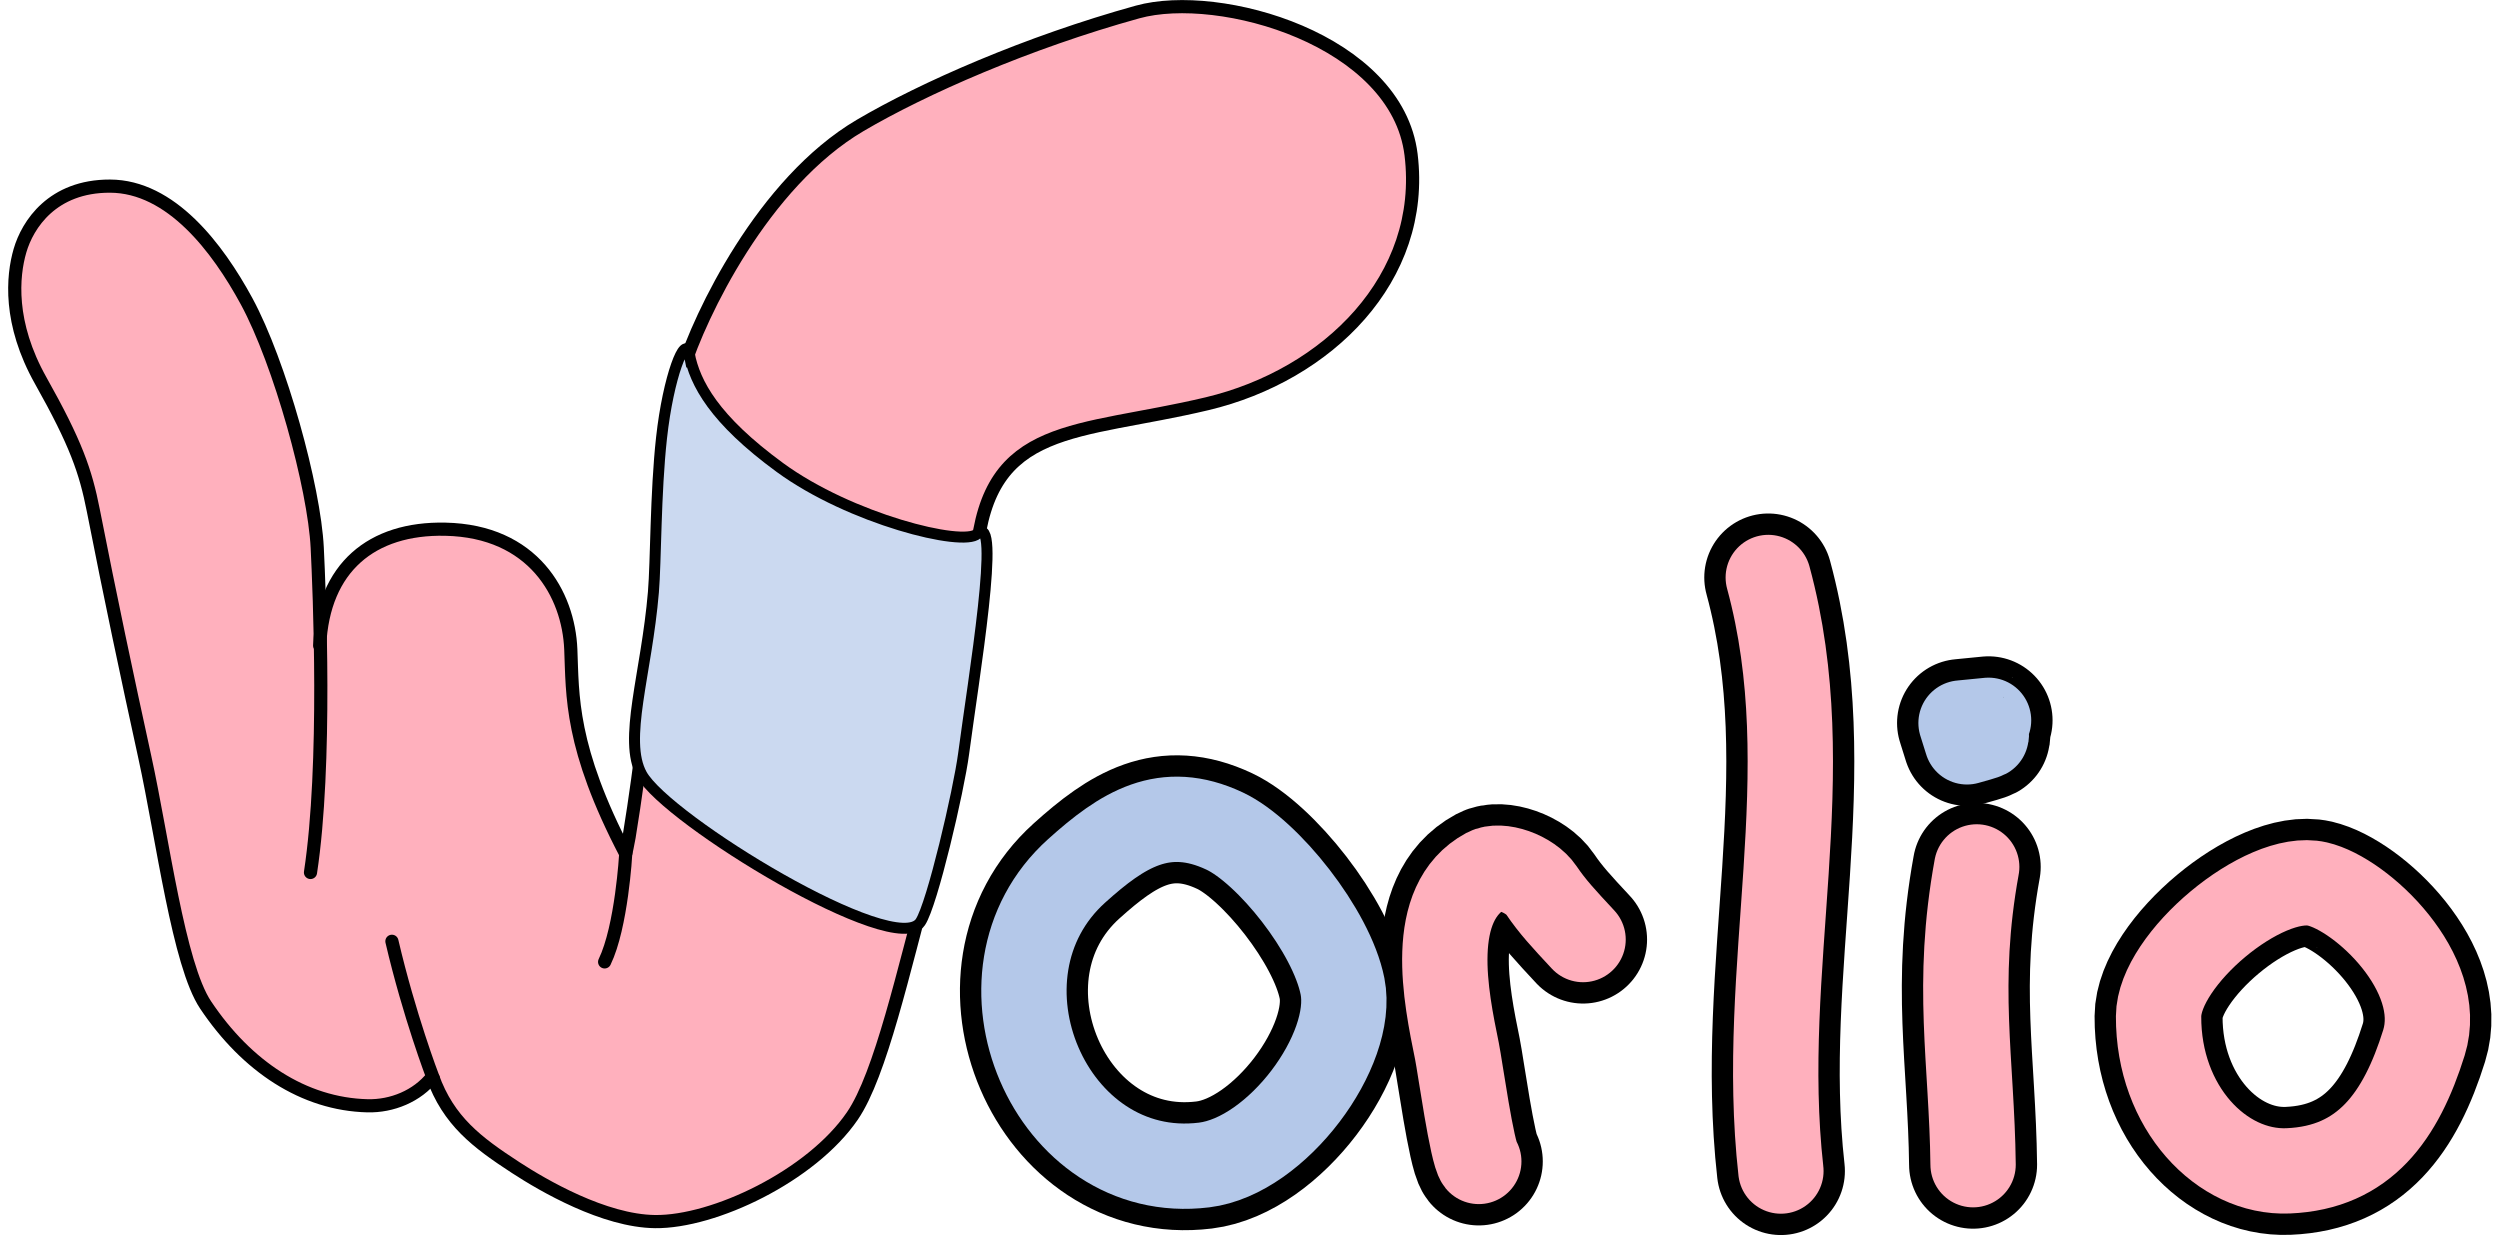 <?xml version="1.0" encoding="UTF-8" standalone="no"?>
<!-- Created with Inkscape (http://www.inkscape.org/) -->

<svg
   width="301.377mm"
   height="149.885mm"
   viewBox="0 0 301.377 149.885"
   version="1.1"
   id="svg18368"
   inkscape:version="1.1.1 (3bf5ae0d25, 2021-09-20, custom)"
   sodipodi:docname="logo3-full2.svg"
   inkscape:export-filename="/home/nick/Pictures/Logos/Worlio/logo3-full2.png"
   inkscape:export-xdpi="120"
   inkscape:export-ydpi="120"
   xmlns:inkscape="http://www.inkscape.org/namespaces/inkscape"
   xmlns:sodipodi="http://sodipodi.sourceforge.net/DTD/sodipodi-0.dtd"
   xmlns="http://www.w3.org/2000/svg"
   xmlns:svg="http://www.w3.org/2000/svg">
  <sodipodi:namedview
     id="namedview18370"
     pagecolor="#ffffff"
     bordercolor="#666666"
     borderopacity="1.0"
     inkscape:pageshadow="2"
     inkscape:pageopacity="0.0"
     inkscape:pagecheckerboard="0"
     inkscape:document-units="mm"
     showgrid="false"
     inkscape:zoom="1.1086736"
     inkscape:cx="331.0262"
     inkscape:cy="355.83062"
     inkscape:window-width="1836"
     inkscape:window-height="1015"
     inkscape:window-x="42"
     inkscape:window-y="0"
     inkscape:window-maximized="1"
     inkscape:current-layer="layer1"
     fit-margin-top="1"
     fit-margin-left="1"
     fit-margin-right="1"
     fit-margin-bottom="1"
     lock-margins="true" />
  <defs
     id="defs18365" />
  <g
     inkscape:groupmode="layer"
     id="layer2"
     inkscape:label="Color"
     transform="translate(-35.588,-67.094)">
    <path
       style="fill:none;fill-opacity:1;stroke:#000000;stroke-width:15.43;stroke-linecap:round;stroke-linejoin:round;stroke-miterlimit:4;stroke-dasharray:none;stroke-opacity:1"
       d="m 183.223,167.28 c -7.271,-3.427 -12.321,-0.175 -17.841,4.793 -13.923,12.531 -3.257,37.749 15.367,35.462 8.816,-1.083 18.202,-13.858 16.682,-21.531 -1.322,-6.674 -9.01,-16.274 -14.208,-18.724 z"
       id="path907-7"
       sodipodi:nodetypes="sssss" />
    <path
       style="fill:none;fill-opacity:1;stroke:#000000;stroke-width:15.43;stroke-linecap:round;stroke-linejoin:round;stroke-miterlimit:4;stroke-dasharray:none;stroke-opacity:1"
       d="m 248.754,136.711 c 6.456,23.74 -1.24,46.868 1.523,71.553"
       id="path911-5"
       sodipodi:nodetypes="cc" />
    <path
       style="fill:none;fill-opacity:1;stroke:#000000;stroke-width:15.43;stroke-linecap:round;stroke-linejoin:round;stroke-miterlimit:4;stroke-dasharray:none;stroke-opacity:1"
       d="m 314.945,173.659 c -6.479,-1.49 -19.11,9.092 -19.139,15.957 -0.045,11.005 7.606,18.958 15.62,18.625 9.222,-0.383 13.604,-6.601 16.369,-15.446 2.606,-8.335 -7.474,-17.9 -12.851,-19.136 z"
       id="path913-3"
       sodipodi:nodetypes="sssss" />
    <path
       style="fill:none;fill-opacity:1;stroke:#000000;stroke-width:15.43;stroke-linecap:round;stroke-linejoin:round;stroke-miterlimit:4;stroke-dasharray:none;stroke-opacity:1"
       d="m 226.428,180.357 c -2.372,-2.549 -3.694,-3.967 -5.028,-5.942 -1.366,-2.022 -4.972,-3.258 -6.627,-2.369 -7.275,3.911 -4.87,15.257 -3.546,21.779 0.378,1.861 1.809,12.257 2.629,13.28"
       id="path1108-5"
       sodipodi:nodetypes="csssc" />
    <path
       style="fill:none;fill-opacity:1;stroke:#000000;stroke-width:15.43;stroke-linecap:round;stroke-linejoin:round;stroke-miterlimit:4;stroke-dasharray:none;stroke-opacity:1"
       d="m 273.882,171.602 c -2.586,14.202 -0.582,23.385 -0.437,35.896"
       id="path7532-6"
       sodipodi:nodetypes="cc" />
    <path
       style="fill:none;fill-opacity:1;stroke:#000000;stroke-width:15.43;stroke-linecap:round;stroke-linejoin:round;stroke-miterlimit:4;stroke-dasharray:none;stroke-opacity:1"
       d="m 272.706,156.524 c 2.43,-0.665 2.322,-0.714 2.322,-0.714 0.282,-1.882 -2.973,-1.37 0.282,-1.882 l -3.316,0.326 z"
       id="path7532-3-2"
       sodipodi:nodetypes="ccccc" />
    <path
       style="fill:none;fill-opacity:1;stroke:#b4c8e9;stroke-width:10.287;stroke-linecap:round;stroke-linejoin:round;stroke-miterlimit:4;stroke-dasharray:none;stroke-opacity:1"
       d="m 183.223,167.28 c -7.271,-3.427 -12.321,-0.175 -17.841,4.793 -13.923,12.531 -3.257,37.749 15.367,35.462 8.816,-1.083 18.202,-13.858 16.682,-21.531 -1.322,-6.674 -9.01,-16.274 -14.208,-18.724 z"
       id="path907"
       sodipodi:nodetypes="sssss" />
    <path
       style="fill:none;fill-opacity:1;stroke:#ffb0bd;stroke-width:10.287;stroke-linecap:round;stroke-linejoin:round;stroke-miterlimit:4;stroke-dasharray:none;stroke-opacity:1"
       d="m 248.754,136.711 c 6.456,23.74 -1.24,46.868 1.523,71.553"
       id="path911"
       sodipodi:nodetypes="cc" />
    <path
       style="fill:none;fill-opacity:1;stroke:#ffb0bd;stroke-width:10.287;stroke-linecap:round;stroke-linejoin:round;stroke-miterlimit:4;stroke-dasharray:none;stroke-opacity:1"
       d="m 314.945,173.659 c -6.479,-1.49 -19.11,9.092 -19.139,15.957 -0.045,11.005 7.606,18.958 15.62,18.625 9.222,-0.383 13.604,-6.601 16.369,-15.446 2.606,-8.335 -7.474,-17.9 -12.851,-19.136 z"
       id="path913"
       sodipodi:nodetypes="sssss" />
    <path
       style="fill:none;fill-opacity:1;stroke:#ffb0bd;stroke-width:10.287;stroke-linecap:round;stroke-linejoin:round;stroke-miterlimit:4;stroke-dasharray:none;stroke-opacity:1"
       d="m 226.428,180.357 c -2.372,-2.549 -3.694,-3.967 -5.028,-5.942 -1.366,-2.022 -4.972,-3.258 -6.627,-2.369 -7.275,3.911 -4.87,15.257 -3.546,21.779 0.378,1.861 1.809,12.257 2.629,13.28"
       id="path1108"
       sodipodi:nodetypes="csssc" />
    <path
       style="fill:none;fill-opacity:1;stroke:#ffb0bd;stroke-width:10.287;stroke-linecap:round;stroke-linejoin:round;stroke-miterlimit:4;stroke-dasharray:none;stroke-opacity:1"
       d="m 273.882,171.602 c -2.586,14.202 -0.582,23.385 -0.437,35.896"
       id="path7532"
       sodipodi:nodetypes="cc" />
    <path
       style="fill:none;fill-opacity:1;stroke:#b4c8e9;stroke-width:10.287;stroke-linecap:round;stroke-linejoin:round;stroke-miterlimit:4;stroke-dasharray:none;stroke-opacity:1"
       d="m 272.706,156.524 c 2.43,-0.665 2.322,-0.714 2.322,-0.714 0.282,-1.882 -2.973,-1.37 0.282,-1.882 l -3.316,0.326 z"
       id="path7532-3"
       sodipodi:nodetypes="ccccc" />
  </g>
  <g
     inkscape:label="Layer 1"
     inkscape:groupmode="layer"
     id="layer1"
     transform="translate(-35.588,-67.094)">
    <path
       style="fill:#ffb0bd;fill-opacity:1;fill-rule:nonzero;stroke:none;stroke-width:0.506;stroke-linecap:round;stroke-linejoin:miter;stroke-miterlimit:4;stroke-dasharray:none"
       d="m 177.957,67.987 c -4.435,-0.01 -8.611,1.73 -12.78,3.029 -8.786,3.053 -17.347,6.785 -25.535,11.198 -4.065,2.151 -8.099,6.158 -10.95,9.65 -4.317,5.642 -7.06,11.419 -9.946,17.91 0.357,2.633 1.864,5.018 3.509,7.064 4.626,5.311 10.637,9.307 17.165,11.896 3.87,1.513 7.898,2.901 12.075,3.138 0.856,-0.013 2.073,-0.053 2.14,-1.177 0.738,-3.349 2.235,-6.72 5.102,-8.771 4.336,-3.141 9.814,-3.613 14.892,-4.71 5.898,-1.127 11.945,-2.272 17.183,-5.372 7.223,-3.968 13.203,-10.862 14.62,-19.145 0.442,-3.05 0.474,-6.243 -0.346,-9.233 -1.828,-5.785 -6.957,-9.85 -12.351,-12.193 -4.641,-2.038 -9.693,-3.277 -14.777,-3.283 z"
       id="path62071"
       sodipodi:nodetypes="cccccccccccccccc" />
    <path
       style="fill:#ffb0bd;stroke-width:0.955;stroke-linecap:round;stroke-linejoin:round"
       d="m 47.7,89.861 c -3.515,-0.121 -6.77,2.246 -8.562,5.144 -2.46,4.861 -1.998,10.786 0.458,15.558 2.502,5.623 6.06,10.902 7.06,17.083 3.358,15.654 6.685,31.311 9.714,47.032 1.235,5.7 2.211,11.863 6.287,16.343 4.323,5.202 10.712,9.264 17.651,9.212 2.68,-0.159 5.577,-1.176 7.174,-3.404 -1.658,-5.379 -3.661,-10.771 -4.662,-16.291 0.662,1.201 0.762,2.937 1.261,4.3 1.447,4.907 2.792,9.899 4.975,14.538 2.844,5.082 8.163,7.976 13.028,10.812 4.867,2.63 10.451,4.859 16.07,3.628 7.845,-1.662 15.243,-6.02 20.133,-12.421 3.732,-6.575 5.125,-14.13 7.25,-21.308 0.344,-1.51 -1.788,-0.932 -2.712,-1.321 -6.767,-1.855 -12.868,-5.467 -18.774,-9.11 -3.799,-2.359 -7.267,-5.145 -10.544,-8.169 -1.191,-0.546 -1.056,1.35 -1.256,2.028 -1.193,6.012 -1.351,12.175 -3.051,18.067 -0.037,0.32 -0.639,1.67 -0.696,1.212 1.402,-4.08 2.121,-8.4 2.352,-12.687 -3.08,-6.169 -5.876,-12.671 -6.274,-19.648 -0.383,-4.456 -0.145,-9.363 -2.908,-13.184 -3.261,-4.969 -9.659,-6.837 -15.333,-6.08 -4.627,0.418 -9.05,3.299 -10.757,7.711 -1.786,4.131 -1.1,8.779 -1.307,13.151 -0.071,6.769 -0.079,13.568 -1.205,20.25 -0.254,-0.891 0.202,-2.291 0.226,-3.383 1.01,-11.487 0.991,-23.056 0.454,-34.568 -0.489,-8.462 -2.927,-16.693 -5.832,-24.61 -2.619,-6.865 -6.469,-13.578 -12.515,-17.965 -1.808,-0.958 -3.61,-2.31 -5.767,-1.924 -0.646,-5.3e-4 -1.291,1.6e-4 -1.937,0.002 z"
       id="path1355" />
    <path
       style="fill:none;stroke:#000000;stroke-width:1.587;stroke-linecap:round;stroke-linejoin:miter;stroke-miterlimit:4;stroke-dasharray:none;stroke-opacity:1"
       d="m 73.018,172.272 c 1.983,-13.033 1.063,-34.037 0.813,-39.143 -0.357,-7.298 -4.497,-22.312 -8.519,-29.724 -3.491,-6.433 -9.116,-13.856 -16.468,-13.873 -6.934,-0.016 -9.932,4.624 -10.85,7.794 -0.882,3.046 -1.411,8.691 2.505,15.655 4.241,7.542 5.407,10.912 6.337,15.641 2.067,10.509 4.044,19.841 6.207,29.732 2.19,10.016 4.07,25.012 7.333,29.892 4.947,7.398 11.837,11.967 19.52,12.152 2.938,0.071 5.987,-1.158 7.842,-3.52 0,0 -2.803,-7.324 -4.904,-16.311"
       id="path18476"
       sodipodi:nodetypes="cssssssssscc" />
    <path
       style="fill:none;stroke:#000000;stroke-width:1.587;stroke-linecap:round;stroke-linejoin:miter;stroke-miterlimit:4;stroke-dasharray:none;stroke-opacity:1"
       d="m 74.124,144.912 c 0.44,-9.412 6.28,-14.205 15.141,-14.022 10.613,0.219 14.863,7.828 15.134,14.498 0.225,5.528 -0.109,11.757 6.622,24.634 0,0 -0.489,8.794 -2.545,13.03"
       id="path18478"
       sodipodi:nodetypes="csscc" />
    <path
       style="fill:none;fill-opacity:1;stroke:#000000;stroke-width:1.587;stroke-linecap:butt;stroke-linejoin:miter;stroke-miterlimit:4;stroke-dasharray:none;stroke-opacity:1"
       d="m 87.737,196.879 c 1.934,5.357 5.318,7.909 10.031,10.978 3.311,2.155 10.646,6.431 16.795,6.501 7.078,0.081 18.827,-5.492 23.786,-12.748 3.393,-4.966 6.144,-17.47 9.212,-28.732 3.316,-12.173 4.592,-26.326 5.764,-39.085 1.46,-15.882 12.037,-14.285 27.784,-18.031 14.512,-3.452 26.408,-15.152 24.584,-30.028 -1.698,-13.849 -23.07,-19.939 -32.966,-17.197 -13.318,3.691 -25.856,9.214 -33.444,13.677 -11.752,6.911 -19.343,22.94 -21.358,29.375 -2.683,8.568 -1.539,22.121 -2.814,30.049 -1.591,9.892 -2.067,16.478 -3.686,26.365 -0.111,0.678 -0.404,2.02 -0.404,2.02 v 0"
       id="path18480"
       sodipodi:nodetypes="csssssssssssssc" />
    <path
       style="fill:#cbd9f0;fill-opacity:1;stroke:#000000;stroke-width:1.323;stroke-linecap:butt;stroke-linejoin:miter;stroke-miterlimit:4;stroke-dasharray:none;stroke-opacity:1"
       d="m 118.674,109.739 c 0.693,3.562 3.013,7.92 10.933,13.713 8.473,6.198 22.103,9.606 23.803,7.994 2.947,-2.794 -0.472,17.533 -1.658,26.516 -0.585,4.428 -3.778,18.138 -5.207,20.288 -2.983,4.489 -30.603,-12.345 -33.6,-17.797 -2.287,-4.16 0.586,-12.122 1.412,-21.979 0.308,-3.673 0.242,-11.905 0.981,-18.611 0.811,-7.356 2.859,-12.569 3.335,-10.123 z"
       id="path49222"
       sodipodi:nodetypes="sssssssss" />
  </g>
  <g
     inkscape:groupmode="layer"
     id="layer3"
     inkscape:label="Face"
     transform="translate(-35.588,-67.094)" />
</svg>

